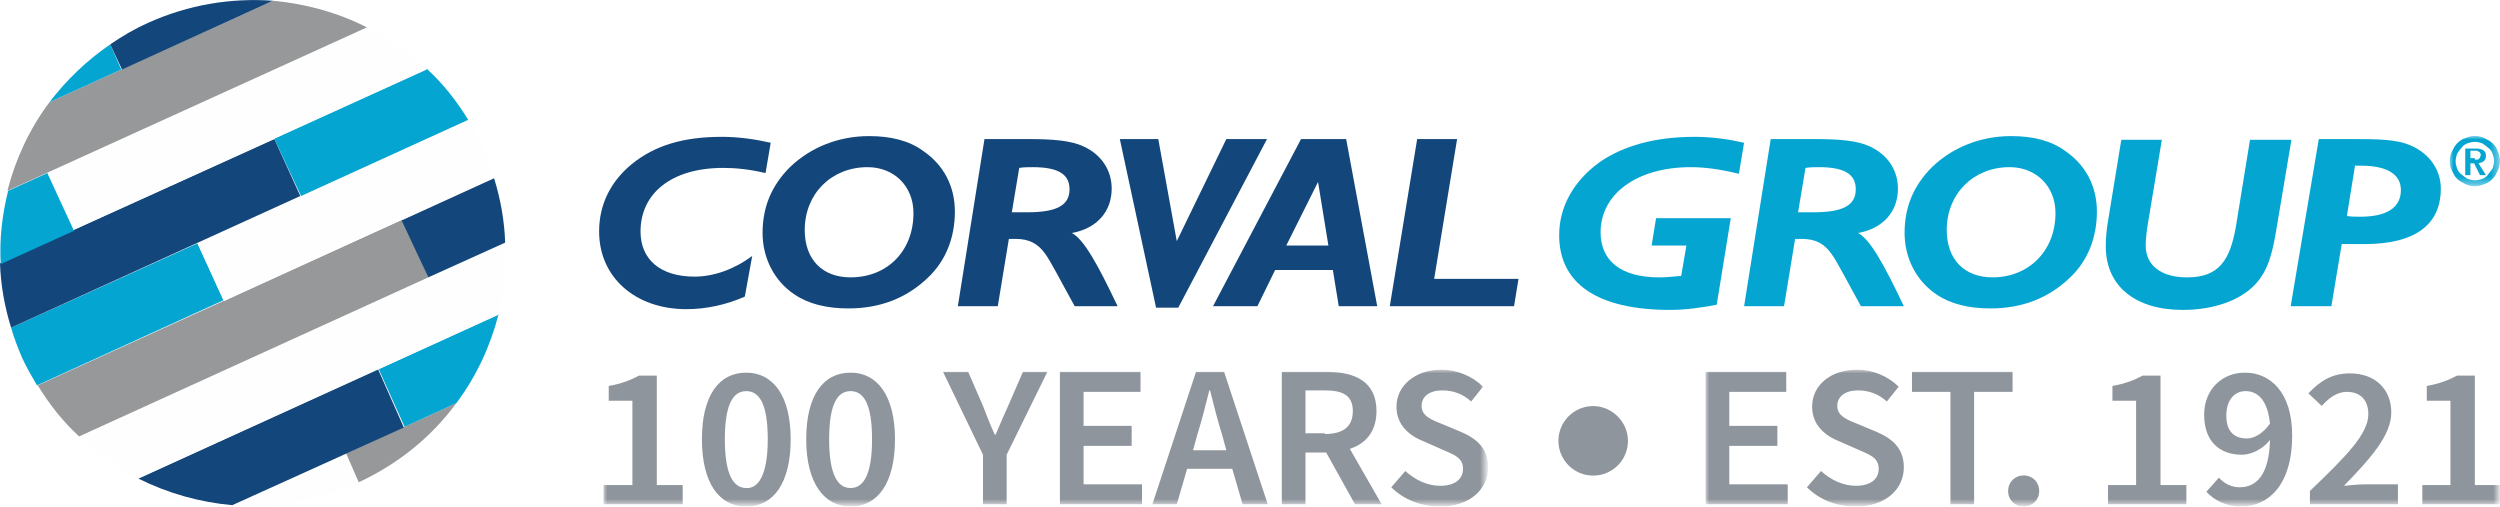 <?xml version="1.0" encoding="utf-8"?>
<!-- Generator: Adobe Illustrator 25.2.1, SVG Export Plug-In . SVG Version: 6.00 Build 0)  -->
<svg version="1.1" id="Layer_1" xmlns="http://www.w3.org/2000/svg" xmlns:xlink="http://www.w3.org/1999/xlink" x="0px" y="0px"
	 viewBox="0 0 338 68.5" style="enable-background:new 0 0 338 68.5;" xml:space="preserve">
<style type="text/css">
	.st0{fill-rule:evenodd;clip-rule:evenodd;fill:#FEFEFE;}
	.st1{fill-rule:evenodd;clip-rule:evenodd;fill:#969899;}
	.st2{fill-rule:evenodd;clip-rule:evenodd;fill:#13477C;}
	.st3{fill-rule:evenodd;clip-rule:evenodd;fill:#05A5D2;}
	.st4{filter:url(#Adobe_OpacityMaskFilter);}
	.st5{fill-rule:evenodd;clip-rule:evenodd;fill:#FFFFFF;}
	.st6{mask:url(#mask-2_1_);fill-rule:evenodd;clip-rule:evenodd;fill:#05A5D2;}
	.st7{filter:url(#Adobe_OpacityMaskFilter_1_);}
	.st8{mask:url(#mask-4_1_);fill-rule:evenodd;clip-rule:evenodd;fill:#8F959C;}
	.st9{filter:url(#Adobe_OpacityMaskFilter_2_);}
	.st10{mask:url(#mask-6_1_);fill-rule:evenodd;clip-rule:evenodd;fill:#8F959C;}
	.st11{fill-rule:evenodd;clip-rule:evenodd;fill:#8F959C;}
</style>
<g id="Symbols">
	<g id="Group-96">
		<path id="Fill-1" class="st0" d="M6.4,23.4L49.6,3.7l0,0L1.1,25.8c0,0,0,0,0,0L6.4,23.4L6.4,23.4z"/>
		<polygon id="Fill-3" class="st0" points="18.7,64.7 51.1,49.9 51.1,49.9 67.3,42.6 67.3,42.6 18.7,64.7 		"/>
		<path id="Fill-5" class="st0" d="M36.9,0.1L16.5,9.4l0,0l-9.7,4.4c0,0,0,0,0,0L36.9,0.1L36.9,0.1"/>
		<polygon id="Fill-7" class="st0" points="37.2,18.8 57.7,9.4 57.7,9.4 9.9,31.1 9.9,31.2 0,35.6 0,35.6 37.1,18.8 		"/>
		<path id="Fill-9" class="st0" d="M26.7,32.9l36.5-16.6c0,0,0,0,0,0L40.7,26.5l0,0L1.5,44.3v0L26.7,32.9L26.7,32.9z"/>
		<polygon id="Fill-11" class="st0" points="57.9,37.5 57.9,37.5 10.6,59 10.6,59 68.3,32.7 68.3,32.7 		"/>
		<path id="Fill-13" class="st0" d="M54.7,57.7L31.5,68.3c0,0,0,0,0,0l15.2-6.9l0,0l14.9-6.8c0,0,0,0,0,0L54.7,57.7L54.7,57.7z"/>
		<polygon id="Fill-15" class="st0" points="54.4,29.7 66.8,24 66.8,24 30.3,40.7 30.3,40.7 5.1,52.1 5.1,52.1 54.4,29.7 		"/>
		<path id="Fill-17" class="st0" d="M48.5,65.2l-1.8-3.9l-15.2,6.9C37.1,68.7,42.9,67.8,48.5,65.2C48.4,65.3,48.4,65.2,48.5,65.2"/>
		<path id="Fill-19" class="st1" d="M48.5,65.2c5.4-2.5,9.9-6.2,13.2-10.7l-14.9,6.8L48.5,65.2z"/>
		<path id="Fill-21" class="st1" d="M48.5,65.2l-1.8-3.9l0,0L48.5,65.2C48.5,65.2,48.5,65.2,48.5,65.2"/>
		<path id="Fill-23" class="st2" d="M51.1,49.9L18.7,64.7c4,2,8.3,3.2,12.7,3.6l23.2-10.5L51.1,49.9z"/>
		<path id="Fill-25" class="st3" d="M54.7,57.7l7-3.2c2.7-3.6,4.6-7.7,5.7-12l-16.2,7.4L54.7,57.7z"/>
		<polygon id="Fill-27" class="st3" points="54.7,57.7 51.1,49.9 51.1,49.9 54.7,57.7 		"/>
		<path id="Fill-29" class="st0" d="M18.7,64.7l48.6-22.1c0.8-3.2,1.2-6.5,1-9.9L10.6,59C13.1,61.3,15.8,63.2,18.7,64.7"/>
		<path id="Fill-31" class="st1" d="M54.4,29.7L5.1,52.1c1.6,2.6,3.4,4.9,5.6,6.9l47.2-21.5L54.4,29.7z"/>
		<path id="Fill-33" class="st2" d="M57.9,37.5l10.4-4.7c-0.1-2.9-0.6-5.8-1.5-8.7l-12.5,5.7L57.9,37.5z"/>
		<polygon id="Fill-35" class="st2" points="54.4,29.7 57.9,37.5 57.9,37.5 54.4,29.7 		"/>
		<path id="Fill-37" class="st3" d="M26.7,32.9L1.5,44.3c0.4,1.4,0.9,2.7,1.5,4.1c0.6,1.3,1.3,2.5,2,3.7l25.2-11.5L26.7,32.9z"/>
		<path id="Fill-39" class="st0" d="M30.3,40.7L66.8,24c-0.4-1.4-0.9-2.7-1.6-4.1c-0.6-1.3-1.3-2.5-2-3.7L26.7,32.9L30.3,40.7z"/>
		<polygon id="Fill-41" class="st0" points="26.7,32.9 30.3,40.7 30.3,40.7 26.7,32.9 		"/>
		<path id="Fill-43" class="st2" d="M37.1,18.8L0,35.6c0.1,2.9,0.6,5.8,1.5,8.7l39.1-17.8L37.1,18.8z"/>
		<path id="Fill-45" class="st3" d="M40.7,26.5l22.6-10.3c-1.6-2.6-3.4-4.9-5.6-6.9l-20.6,9.4L40.7,26.5z"/>
		<polygon id="Fill-47" class="st3" points="37.1,18.8 40.7,26.5 40.7,26.5 37.2,18.8 		"/>
		<path id="Fill-49" class="st0" d="M9.9,31.1L57.7,9.4c-2.4-2.3-5.2-4.2-8.1-5.7L6.4,23.4L9.9,31.1z"/>
		<path id="Fill-51" class="st3" d="M6.4,23.4l-5.3,2.4c-0.8,3.2-1.2,6.5-1,9.9l9.9-4.5L6.4,23.4z"/>
		<polygon id="Fill-53" class="st3" points="6.4,23.4 9.9,31.1 9.9,31.1 6.4,23.4 		"/>
		<path id="Fill-55" class="st1" d="M36.9,0.1L6.7,13.8c-2.7,3.6-4.6,7.7-5.7,12L49.6,3.7C45.7,1.7,41.3,0.5,36.9,0.1"/>
		<path id="Fill-57" class="st3" d="M14.9,6c-3.2,2.2-5.9,4.8-8.2,7.8l9.7-4.4L14.9,6z"/>
		<path id="Fill-59" class="st2" d="M14.9,6l1.6,3.4l20.4-9.3c-5.6-0.4-11.4,0.5-16.9,3C18.2,3.9,16.5,4.9,14.9,6"/>
		<path id="Fill-61" class="st2" d="M14.9,6l1.6,3.4l0,0L14.9,6C14.9,6,14.9,6,14.9,6"/>
		<path id="Fill-63" class="st2" d="M92.8,41.8c-6.9,0-11.8-4.3-11.8-10.5c0-3.6,1.5-6.7,4.4-9.1c3.2-2.6,7.1-3.7,12.2-3.7
			c2.2,0,4.4,0.3,6.6,0.8l-0.7,4.1c-2.1-0.5-4-0.7-5.7-0.7c-7.1,0-11.2,3.5-11.2,8.6c0,3.8,2.7,6.1,7.3,6.1c2.6,0,5.4-1,7.8-2.8
			l-1,5.5C98.2,41.2,95.5,41.8,92.8,41.8"/>
		<path id="Fill-65" class="st2" d="M108.8,31.1c0,4,2.4,6.4,6.2,6.4c4.9,0,8.5-3.5,8.5-8.7c0-3.6-2.6-6.2-6.2-6.2
			C112.4,22.6,108.8,26.2,108.8,31.1 M106.8,22.6c2.8-2.7,6.6-4.2,10.7-4.2c2.9,0,5.4,0.6,7.3,2c2.8,1.9,4.3,4.8,4.3,8.2
			c0,3.5-1.2,6.6-3.6,8.9c-2.9,2.8-6.5,4.2-10.8,4.2c-2.9,0-5.4-0.6-7.3-1.9c-2.7-1.8-4.3-4.9-4.3-8.3
			C103.1,28,104.3,25.1,106.8,22.6"/>
		<path id="Fill-67" class="st2" d="M138.9,28.7c3.9,0,5.7-0.9,5.7-3.1c0-2.1-1.6-3-5-3c-0.6,0-1.1,0-1.8,0.1l-1,6
			C137.6,28.7,138.3,28.7,138.9,28.7L138.9,28.7z M133.1,18.8h5.8c3.5,0,5.9,0.2,7.6,1c2.4,1.1,3.8,3.2,3.8,5.7c0,3.1-2,5.4-5.4,6
			c1.6,0.8,3.5,4.2,6.2,9.9h-5.8c-2-3.6-3.2-6-4-7.1c-1-1.4-2.2-2-4-2c-0.3,0-0.6,0-0.9,0l-1.5,9.1h-5.4L133.1,18.8z"/>
		<polygon id="Fill-69" class="st2" points="151.4,18.8 156.6,18.8 159.1,32.6 165.8,18.8 171.3,18.8 159.3,41.6 156.3,41.6 		"/>
		<path id="Fill-71" class="st2" d="M179.6,33.2l-1.4-8.6l-4.3,8.6H179.6z M175.9,18.8h6.1l4.2,22.6H181l-0.8-4.9h-7.8l-2.4,4.9h-6
			L175.9,18.8z"/>
		<polygon id="Fill-73" class="st2" points="191.6,18.8 197,18.8 193.9,37.7 205.3,37.7 204.7,41.4 187.9,41.4 		"/>
		<path id="Fill-75" class="st3" d="M235.1,23.5c-2.4-0.6-4.6-0.9-6.5-0.9c-7.4,0-12.2,3.7-12.2,8.8c0,3.9,2.8,6.1,7.9,6.1
			c1,0,1.9-0.1,3-0.2l0.7-4.1h-4.7l0.6-3.7h10.1l-1.9,11.7c-2.1,0.4-4.2,0.7-6.3,0.7c-9.9,0-15-3.6-15-10.1c0-3.8,1.9-7.3,5.5-9.9
			c3.2-2.2,7.5-3.4,12.8-3.4c2.3,0,4.5,0.3,6.7,0.8L235.1,23.5z"/>
		<path id="Fill-77" class="st3" d="M245.2,28.7c3.9,0,5.7-0.9,5.7-3.1c0-2.1-1.6-3-5-3c-0.5,0-1.1,0-1.8,0.1l-1,6
			C243.9,28.7,244.6,28.7,245.2,28.7L245.2,28.7z M239.4,18.8h5.8c3.5,0,5.9,0.2,7.6,1c2.4,1.1,3.8,3.2,3.8,5.7c0,3.1-2,5.4-5.4,6
			c1.6,0.8,3.5,4.2,6.2,9.9h-5.8c-2-3.6-3.2-6-4-7.1c-1-1.4-2.2-2-4-2c-0.3,0-0.6,0-0.9,0l-1.5,9.1h-5.4L239.4,18.8z"/>
		<path id="Fill-79" class="st3" d="M263.2,31.1c0,4,2.4,6.4,6.2,6.4c4.8,0,8.5-3.5,8.5-8.7c0-3.6-2.6-6.2-6.2-6.2
			C266.8,22.6,263.2,26.2,263.2,31.1 M261.2,22.6c2.8-2.7,6.6-4.2,10.7-4.2c2.9,0,5.4,0.6,7.3,2c2.8,1.9,4.3,4.8,4.3,8.2
			c0,3.5-1.2,6.6-3.6,8.9c-2.9,2.8-6.5,4.2-10.8,4.2c-2.9,0-5.4-0.6-7.3-1.9c-2.7-1.8-4.3-4.9-4.3-8.3
			C257.5,28,258.7,25.1,261.2,22.6"/>
		<path id="Fill-81" class="st3" d="M292.3,18.8l-1.8,10.8c-0.3,1.7-0.4,2.8-0.4,3.6c0,2.7,2.1,4.3,5.6,4.3c4.3,0,5.8-2.3,6.6-6.9
			l1.9-11.7h5.6l-2.1,12.5c-0.6,3.6-1.4,6-3.6,7.8c-2.1,1.7-5.3,2.7-9,2.7c-6.4,0-10.4-3.2-10.4-8.6c0-1.1,0.1-2.2,0.3-3.4l1.8-11
			H292.3z"/>
		<path id="Fill-83" class="st3" d="M319.1,29.3c3.7,0,5.5-1.3,5.5-3.6c0-2.1-1.8-3.3-5.4-3.3c-0.3,0-0.6,0-0.8,0l-1.1,6.8
			C317.9,29.3,318.5,29.3,319.1,29.3L319.1,29.3z M313.5,18.8h4.3c3.6,0,6.2,0,8.2,0.9c2.5,1.1,4,3.3,4,5.8c0,4.9-3.5,7.5-10.3,7.5
			h-3.1l-1.4,8.4h-5.5L313.5,18.8z"/>
		<g id="Group-87" transform="translate(244, 13.48)">
			<g id="Clip-86">
			</g>
			<defs>
				<filter id="Adobe_OpacityMaskFilter" filterUnits="userSpaceOnUse" x="87.2" y="4.9" width="6.8" height="6.8">
					<feColorMatrix  type="matrix" values="1 0 0 0 0  0 1 0 0 0  0 0 1 0 0  0 0 0 1 0"/>
				</filter>
			</defs>
			<mask maskUnits="userSpaceOnUse" x="87.2" y="4.9" width="6.8" height="6.8" id="mask-2_1_">
				<g class="st4">
					<polygon id="path-1_1_" class="st5" points="87.2,4.9 94,4.9 94,11.7 87.2,11.7 					"/>
				</g>
			</mask>
			<path id="Fill-85" class="st6" d="M90.6,8.1c0.1,0,0.2,0,0.3,0c0.1,0,0.2,0,0.2-0.1c0.1,0,0.1-0.1,0.2-0.2c0-0.1,0.1-0.2,0.1-0.3
				c0-0.1,0-0.2-0.1-0.3c0-0.1-0.1-0.1-0.2-0.2c-0.1,0-0.2-0.1-0.2-0.1c-0.1,0-0.2,0-0.3,0H90v1H90.6z M90.5,8.6H90v1.6h-0.7V6.6
				h1.4c0.5,0,0.8,0.1,1,0.2C92,7,92.1,7.2,92.1,7.6c0,0.3-0.1,0.6-0.3,0.7c-0.2,0.2-0.4,0.2-0.7,0.3l1,1.6h-0.8L90.5,8.6z M88,8.3
				c0,0.4,0.1,0.7,0.2,1c0.1,0.3,0.3,0.6,0.6,0.8c0.2,0.2,0.5,0.4,0.8,0.6c0.3,0.1,0.7,0.2,1,0.2c0.4,0,0.7-0.1,1-0.2
				c0.3-0.1,0.6-0.3,0.8-0.6s0.4-0.5,0.6-0.8c0.1-0.3,0.2-0.7,0.2-1c0-0.4-0.1-0.7-0.2-1c-0.1-0.3-0.3-0.6-0.6-0.8
				c-0.2-0.2-0.5-0.4-0.8-0.6c-0.3-0.1-0.6-0.2-1-0.2c-0.4,0-0.7,0.1-1,0.2C89.3,6,89,6.2,88.8,6.5c-0.2,0.2-0.4,0.5-0.6,0.8
				C88.1,7.6,88,8,88,8.3L88,8.3z M87.2,8.3c0-0.5,0.1-0.9,0.3-1.3c0.2-0.4,0.4-0.8,0.7-1.1c0.3-0.3,0.7-0.6,1.1-0.7
				c0.4-0.2,0.9-0.3,1.3-0.3c0.5,0,0.9,0.1,1.3,0.3c0.4,0.2,0.8,0.4,1.1,0.7c0.3,0.3,0.6,0.7,0.7,1.1C93.9,7.4,94,7.9,94,8.3
				c0,0.5-0.1,0.9-0.3,1.3c-0.2,0.4-0.4,0.8-0.7,1.1c-0.3,0.3-0.7,0.6-1.1,0.7c-0.4,0.2-0.9,0.3-1.3,0.3c-0.5,0-0.9-0.1-1.3-0.3
				c-0.4-0.2-0.8-0.4-1.1-0.7c-0.3-0.3-0.5-0.7-0.7-1.1C87.3,9.2,87.2,8.8,87.2,8.3L87.2,8.3z"/>
		</g>
		<g id="Group-90" transform="translate(60, 36.48)">
			<g id="Clip-89">
			</g>
			<defs>
				<filter id="Adobe_OpacityMaskFilter_1_" filterUnits="userSpaceOnUse" x="21.6" y="13.5" width="119.5" height="18.5">
					<feColorMatrix  type="matrix" values="1 0 0 0 0  0 1 0 0 0  0 0 1 0 0  0 0 0 1 0"/>
				</filter>
			</defs>
			<mask maskUnits="userSpaceOnUse" x="21.6" y="13.5" width="119.5" height="18.5" id="mask-4_1_">
				<g class="st7">
					<polygon id="path-3_1_" class="st5" points="21.6,13.5 141.1,13.5 141.1,32 21.6,32 					"/>
				</g>
			</mask>
			<path id="Fill-88" class="st8" d="M128.1,29.4l1.9-2.2c1.3,1.2,3,2,4.7,2c2,0,3.1-0.9,3.1-2.3c0-1.5-1.2-1.9-2.8-2.6l-2.5-1.1
				c-1.8-0.7-3.7-2.1-3.7-4.7c0-2.8,2.5-5,6.1-5c2.1,0,4.2,0.9,5.6,2.3l-1.6,2c-1.1-1-2.4-1.5-3.9-1.5c-1.7,0-2.8,0.8-2.8,2.1
				c0,1.4,1.4,1.9,2.9,2.5l2.4,1c2.1,0.9,3.7,2.2,3.7,4.8c0,2.9-2.4,5.3-6.5,5.3C132.2,32,129.8,31.1,128.1,29.4L128.1,29.4z
				 M119.1,22.2c2.5,0,3.8-1,3.8-3.1c0-2.1-1.3-2.8-3.8-2.8h-2.6v5.8H119.1z M119.3,24.7h-2.8v7h-3.2V13.8h6.1
				c3.8,0,6.7,1.3,6.7,5.3c0,2.7-1.4,4.4-3.6,5.1l4.3,7.5h-3.6L119.3,24.7z M105.8,24.4l-0.6-2.2c-0.6-1.9-1.1-3.9-1.6-5.9h-0.1
				c-0.5,2-1,4-1.6,5.9l-0.6,2.2H105.8z M101.7,13.8h3.8l5.9,17.9h-3.4l-1.4-4.8h-6.1l-1.4,4.8h-3.3L101.7,13.8z M83.3,13.8h10.9
				v2.7h-7.7v4.6H93v2.7h-6.5V29h7.9v2.7H83.3V13.8z M72.9,25l-5.4-11.2h3.4l2,4.6c0.5,1.3,1,2.6,1.6,3.9h0.1
				c0.6-1.4,1.1-2.6,1.7-3.9l2-4.6h3.3L76.1,25v6.7h-3.2V25z M57.9,22.9c0-4.9-1.2-6.5-2.9-6.5s-2.9,1.6-2.9,6.5s1.2,6.6,2.9,6.6
				S57.9,27.8,57.9,22.9L57.9,22.9z M49,22.9c0-5.9,2.3-9,6-9c3.6,0,6,3.1,6,9c0,5.9-2.3,9.1-6,9.1C51.4,32,49,28.8,49,22.9L49,22.9
				z M43.8,22.9c0-4.9-1.2-6.5-2.9-6.5c-1.7,0-2.9,1.6-2.9,6.5s1.2,6.6,2.9,6.6C42.5,29.6,43.8,27.8,43.8,22.9L43.8,22.9z
				 M34.9,22.9c0-5.9,2.3-9,6-9c3.6,0,6,3.1,6,9c0,5.9-2.3,9.1-6,9.1C37.2,32,34.9,28.8,34.9,22.9L34.9,22.9z M21.6,29.1h3.9V17.7
				h-3.2v-2c1.7-0.3,3-0.8,4.1-1.4h2.4v14.8h3.5v2.6H21.6V29.1z"/>
		</g>
		<g id="Group-93" transform="translate(169, 36.48)">
			<g id="Clip-92">
			</g>
			<defs>
				<filter id="Adobe_OpacityMaskFilter_2_" filterUnits="userSpaceOnUse" x="61.6" y="13.5" width="107.4" height="18.5">
					<feColorMatrix  type="matrix" values="1 0 0 0 0  0 1 0 0 0  0 0 1 0 0  0 0 0 1 0"/>
				</filter>
			</defs>
			<mask maskUnits="userSpaceOnUse" x="61.6" y="13.5" width="107.4" height="18.5" id="mask-6_1_">
				<g class="st9">
					<polygon id="path-5_1_" class="st5" points="61.6,13.5 169,13.5 169,32 61.6,32 					"/>
				</g>
			</mask>
			<path id="Fill-91" class="st10" d="M158.4,29.1h3.9V17.7h-3.2v-2c1.7-0.3,3-0.8,4.1-1.4h2.4v14.8h3.5v2.6h-10.6V29.1z
				 M143.3,29.9c4.9-4.7,7.9-7.7,7.9-10.4c0-1.8-1-3-2.9-3c-1.4,0-2.5,0.9-3.4,1.9l-1.8-1.7c1.6-1.7,3.2-2.7,5.6-2.7
				c3.4,0,5.6,2.1,5.6,5.3c0,3.1-2.9,6.3-6.4,9.9c0.9-0.1,2.1-0.2,3-0.2h4.3v2.7h-11.9V29.9z M137.9,20.8c-0.3-3.1-1.6-4.4-3.3-4.4
				c-1.5,0-2.6,1.2-2.6,3.3c0,2.1,1,3.1,2.8,3.1C135.7,22.8,136.9,22.2,137.9,20.8L137.9,20.8z M134,32c-2.1,0-3.7-0.9-4.7-2
				l1.7-1.9c0.7,0.8,1.7,1.3,2.8,1.3c2.2,0,4-1.6,4.1-6.4c-1,1.3-2.6,2-3.8,2c-3,0-5.1-1.8-5.1-5.4c0-3.5,2.5-5.7,5.5-5.7
				c3.4,0,6.4,2.6,6.4,8.5C140.9,29.2,137.6,32,134,32L134,32z M115.9,29.1h3.9V17.7h-3.2v-2c1.7-0.3,3-0.8,4.1-1.4h2.4v14.8h3.5
				v2.6h-10.6V29.1z M102.5,29.9c0-1.2,0.9-2.1,2.1-2.1s2.1,0.9,2.1,2.1c0,1.2-0.9,2.1-2.1,2.1S102.5,31.1,102.5,29.9L102.5,29.9z
				 M94.7,16.5h-5.2v-2.7h13.6v2.7h-5.2v15.2h-3.2V16.5z M75.3,29.4l1.9-2.2c1.3,1.2,3,2,4.7,2c2,0,3.1-0.9,3.1-2.3
				c0-1.5-1.2-1.9-2.8-2.6l-2.5-1.1c-1.8-0.7-3.7-2.1-3.7-4.7c0-2.9,2.5-5,6.1-5c2.1,0,4.2,0.9,5.6,2.3l-1.6,2
				c-1.1-1-2.4-1.5-3.9-1.5c-1.7,0-2.8,0.8-2.8,2.1c0,1.4,1.4,1.9,2.9,2.5l2.4,1c2.1,0.9,3.7,2.2,3.7,4.8c0,2.9-2.4,5.3-6.5,5.3
				C79.3,32,77,31.1,75.3,29.4L75.3,29.4z M61.6,13.8h10.9v2.7h-7.7v4.6h6.5v2.7h-6.5V29h7.9v2.7H61.6V13.8z"/>
		</g>
		<path id="Fill-94" class="st11" d="M220.1,59.6c0,2.6-2.1,4.7-4.7,4.7c-2.6,0-4.7-2.1-4.7-4.7c0-2.6,2.1-4.7,4.7-4.7
			C217.9,54.9,220.1,57,220.1,59.6"/>
	</g>
</g>
</svg>
